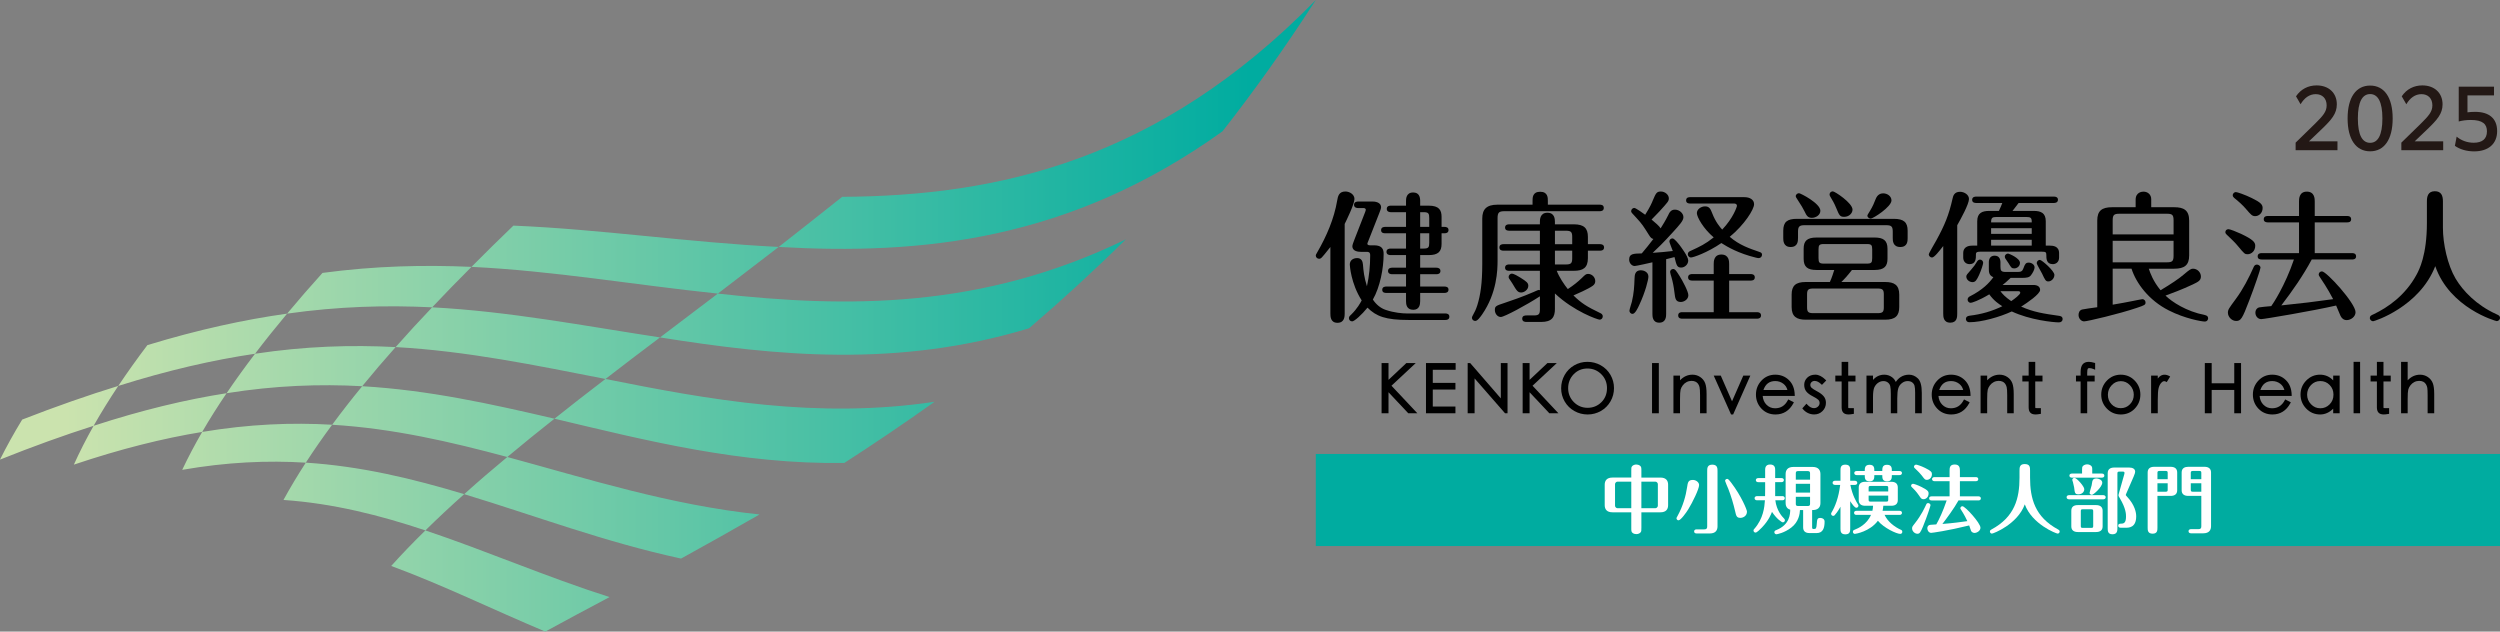 <?xml version="1.0" encoding="UTF-8"?>
<svg id="_ロゴ" data-name="ロゴ" xmlns="http://www.w3.org/2000/svg" version="1.1" xmlns:xlink="http://www.w3.org/1999/xlink" viewBox="0 0 269.291 68.031">
  <rect x="0" y="0" width="269.291" height="68.031" fill="#808080" stroke="none"/>
  <!-- Generator: Adobe Illustrator 29.3.1, SVG Export Plug-In . SVG Version: 2.1.0 Build 151)  -->
  <defs>
    <style>
      .st0 {
        fill: #fff;
      }

      .st1 {
        fill: none;
      }

      .st2 {
        fill: #00aca0;
      }

      .st3 {
        fill: #231815;
      }

      .st4 {
        fill: url(#linear-gradient);
      }
    </style>
    <linearGradient id="linear-gradient" x1="0" y1="34.016" x2="141.732" y2="34.016" gradientUnits="userSpaceOnUse">
      <stop offset=".05" stop-color="#cbe3ae"/>
      <stop offset=".95" stop-color="#00aca0"/>
    </linearGradient>
  </defs>
  <rect class="st1" x="-21.26" y="-21.26" width="311.811" height="110.551"/>
  <g>
    <path class="st4" d="M131.682,14.147c-16.498,11.825-32.502,13.326-47.804,12.453,2.219-1.739,4.499-3.535,6.839-5.399C107.434,21.107,124.765,17.349,141.732 0c-3.324,5.159-6.682,9.852-10.051,14.147ZM83.878,26.6c-9.855-.495-19.121-1.903-28.577-2.297-1.554,1.494-3.059,2.974-4.513,4.443,8.871.428,17.471,1.932,26.537,2.88,2.119-1.626,4.304-3.298,6.552-5.026ZM50.788,28.746c-5.123-.226-10.397-.106-16.051.651-1.328,1.472-2.599,2.934-3.81,4.387,5.538-.787,10.672-.922,15.623-.68,1.359-1.442,2.772-2.894,4.238-4.358ZM121.267,25.783c-15.503,7.546-30.056,7.389-43.942,5.842-2.145,1.616-4.222,3.187-6.23,4.721,12.499,1.985,25.56,3.313,39.746-.984,3.406-2.911,6.885-6.087,10.426-9.579ZM30.927,33.783c-4.632.649-9.597,1.731-15.051,3.393-1.12,1.479-2.167,2.945-3.137,4.394,5.35-1.686,10.211-2.796,14.731-3.466,1.088-1.429,2.241-2.87,3.456-4.321ZM12.74,41.57c-3.244.998-6.682,2.197-10.349,3.626C1.501,46.656.703,48.095 0,49.508c3.573-1.431,6.923-2.635,10.083-3.641.802-1.413,1.689-2.847,2.656-4.296ZM71.096,36.346c-8.299-1.266-16.253-2.805-24.545-3.243-1.369,1.438-2.681,2.865-3.934,4.283,7.715.43,15.044,1.959,22.604,3.435,1.886-1.46,3.845-2.95,5.875-4.475ZM42.616,37.387c-4.769-.251-9.747-.097-15.145.718-1.09,1.428-2.112,2.846-3.063,4.25,5.233-.834,10.035-1.006,14.607-.753,1.139-1.395,2.34-2.8,3.601-4.215ZM100.67,43.278c-12.701,1.89-24.286-.218-35.45-2.457-1.906,1.453-3.737,2.877-5.492,4.279,9.891,2.351,20.058,4.931,31.22,4.767,3.125-2.018,6.366-4.201,9.722-6.589ZM24.407,42.354c-4.384.686-9.113,1.814-14.324,3.512-.798,1.415-1.508,2.811-2.126,4.182,5.035-1.694,9.599-2.829,13.821-3.522.8-1.376,1.677-2.768,2.629-4.172ZM59.728,45.101c-6.853-1.599-13.575-3.086-20.713-3.499-1.144,1.393-2.224,2.776-3.236,4.15,6.56.396,12.691,1.819,18.867,3.474,1.616-1.356,3.31-2.729,5.082-4.125ZM35.778,45.751c-4.358-.253-8.963-.068-14.0.776-.798,1.377-1.517,2.739-2.151,4.083,4.808-.839,9.188-1.029,13.313-.774.875-1.351,1.822-2.713,2.838-4.085ZM81.814,55.417c-9.649-1.018-18.48-3.834-27.168-6.191-1.63,1.35-3.178,2.683-4.645,4.003,7.557,2.289,15.146,5.165,23.361,6.938,2.681-1.479,5.498-3.053,8.452-4.75ZM65.656,64.317c-6.89-2.203-13.336-5.011-19.834-7.182-1.317,1.287-2.545,2.562-3.683,3.828,5.508,2.026,10.91,4.679,16.599,7.069,2.162-1.185,4.467-2.417,6.918-3.715ZM50.001,53.228c-5.53-1.662-11.082-3.011-17.061-3.393-.877,1.35-1.679,2.69-2.405,4.017,5.394.377,10.377,1.648,15.286,3.282,1.308-1.29,2.701-2.592,4.179-3.906Z"/>
    <g>
      <g>
        <g>
          <path d="M144.845,33.75c0,.305,0,1.021-.778,1.021-.763,0-.763-.701-.763-1.021v-7.142c-.503.642-.838,1.038-.929,1.13-.092.092-.168.136-.29.136-.183,0-.352-.151-.352-.335,0-.107.032-.139.168-.382,1.006-1.74,1.799-3.586,2.136-5.554.077-.441.168-.976.885-.976.441,0,.976.305.976.808,0,.55-.9,2.381-1.053,2.686v9.628ZM155.692,33.764c.153,0,.428.045.428.35,0,.322-.29.352-.428.352h-3.965c-2.458,0-3.479-.382-4.426-1.328-.61.763-1.418,1.48-1.648,1.48-.213,0-.35-.166-.35-.335,0-.153.03-.198.243-.397.657-.642.991-1.266,1.13-1.527-1.175-1.829-1.281-3.814-1.281-3.859,0-.458.35-.701.793-.701.503,0,.595.397.625.701.047.654.124,1.373.428,2.334.243-1.083.35-2.228.35-3.343,0-.335-.183-.364-.364-.364h-.657c-.9,0-.9-.52-.9-.612,0-.121.122-.456.243-.761l1.13-2.9c.015-.047.075-.198.075-.245,0-.198-.198-.198-.273-.198h-.565c-.139,0-.429-.045-.429-.35,0-.32.307-.352.429-.352h1.586c.503,0,.9.213.9.61,0,.153-.107.399-.198.642l-1.175,2.991c-.045.136-.107.228-.107.29,0,.181.228.181.29.181h.428c.9,0,1.036.458,1.036.932,0,1.556-.382,3.554-1.16,4.912.367.55.84.932,1.388,1.115.887.305,1.801.382,2.26.382h4.163ZM149.194,25.128c-.154,0-.428-.03-.428-.335,0-.322.29-.352.428-.352h2.258v-1.586h-1.648c-.136,0-.426-.047-.426-.352,0-.32.29-.35.426-.35h1.648v-.503c0-.198,0-.917.763-.917.639,0,.761.473.761.917v.503h.917c1.128,0,1.388.488,1.388,1.205v1.083h.32c.139,0,.428.03.428.337,0,.32-.29.35-.428.35h-.32v1.145c0,.823-.367,1.205-1.388,1.205h-.917v1.358h1.755c.138,0,.428.047.428.352,0,.32-.29.35-.428.35h-1.755v1.328h2.624c.139,0,.428.03.428.335,0,.322-.305.352-.428.352h-2.624v.885c0,.382-.09.932-.746.932-.748,0-.778-.642-.778-.932v-.885h-2.136c-.154,0-.426-.03-.426-.335,0-.322.29-.352.426-.352h2.136v-1.328h-1.512c-.136,0-.426-.045-.426-.35,0-.32.305-.352.426-.352h1.512v-1.358h-1.678c-.139,0-.428-.045-.428-.35,0-.322.305-.352.428-.352h1.678v-1.648h-2.258ZM153.952,24.441v-.947c0-.503-.075-.64-.625-.64h-.352v1.586h.976ZM152.976,25.128v1.648h.352c.55,0,.625-.136.625-.64v-1.008h-.976Z"/>
          <path d="M165.081,22.047v-.414c0-.35,0-.977.823-.977.825,0,.825.642.825.977v.414h5.598c.121,0,.428.015.428.35,0,.322-.29.352-.428.352h-10.252c-.61,0-.763.136-.763.763v4.577c0,1.006-.06,3.462-1.663,5.782-.198.275-.488.701-.746.701-.183,0-.352-.153-.352-.337,0-.075.03-.151.077-.228.228-.411.35-.657.503-1.128.335-1.083.533-2.334.533-4.456v-4.882c0-1.006.473-1.494,1.633-1.494h3.784ZM167.492,33.259c0,.902-.322,1.42-1.482,1.42h-1.571c-.122,0-.471,0-.471-.352,0-.35.335-.35.471-.35h.778c.55,0,.657-.153.657-.657v-1.403c-1.403.915-3.844,2.228-4.21,2.228-.382,0-.642-.382-.642-.748,0-.397.077-.458,1.068-.778.748-.245,1.923-.657,3.127-1.175.107-.047.458-.213.535-.213.045,0,.077.015.121.03v-2.089h-3.326c-.137,0-.426-.032-.426-.337,0-.32.305-.35.426-.35h3.326v-1.482h-3.935c-.153,0-.428-.045-.428-.35,0-.32.29-.352.428-.352h3.935v-1.45h-3.326c-.137,0-.426-.03-.426-.335,0-.32.29-.352.426-.352h3.326v-.273c0-.215,0-.976.808-.976.778,0,.81.686.81.976v.273h2.044c1.083,0,1.509.414,1.509,1.358v.778h1.311c.153,0,.429.047.429.352,0,.32-.29.35-.429.35h-1.311v.81c0,1.053-.55,1.358-1.509,1.358h-1.846c.258.686.823,1.524,1.19,1.968.61-.397,1.083-.778,1.494-1.175.411-.411.488-.458.701-.458.382,0,.763.337.763.778,0,.228-.107.382-.275.503-.456.337-1.754.9-2.074,1.038.855.838,1.435,1.204,2.867,1.891.109.047.29.139.29.367,0,.213-.166.352-.335.352-.198,0-2.746-.87-4.82-2.823v1.646ZM163.768,29.904c.671.426.855.565.855.885,0,.428-.456.719-.763.719-.38,0-.503-.215-.945-.962-.047-.092-.29-.428-.367-.55-.03-.062-.045-.121-.045-.168,0-.166.151-.35.35-.35.213,0,.672.275.915.426ZM167.492,26.303h1.861v-.778c0-.503-.107-.672-.657-.672h-1.204v1.45ZM167.492,28.486h1.204c.55,0,.657-.168.657-.657v-.825h-1.861v1.482Z"/>
          <path d="M177.99,28.256c-.26.062-1.74.397-1.908.397-.305,0-.595-.305-.595-.686,0-.64.444-.654,1.358-.671.352-.411.9-1.083,1.252-1.556-.183-.045-.275-.107-.458-.397-.625-.991-.748-1.204-1.373-1.876-.503-.533-.565-.595-.565-.716,0-.198.168-.352.337-.352.166,0,.945.565,1.175.733.533-.84.746-1.343.808-1.512.352-.823.426-.991.885-.991.443,0,.855.352.855.733,0,.305-.107.411-1.006,1.403-.275.305-.704.716-.855.885.382.32.838.702.976.947.258-.411.518-.825.808-1.405.136-.29.29-.61.733-.61.488,0,.915.397.915.808,0,.382-.397.81-1.13,1.618-1.036,1.145-1.648,1.725-2.181,2.228.58-.032,1.725-.139,2.166-.198-.06-.168-.367-.917-.367-1.023,0-.183.139-.335.337-.335.198,0,.61.533.793.763.062.092.9,1.175.9,1.616,0,.428-.382.763-.763.763-.441,0-.503-.243-.716-1.13-.122.032-.763.2-.9.23v5.874c0,.275,0,.962-.748.962-.731,0-.731-.701-.731-.947v-5.554ZM175.517,33.474c0-.153.23-.825.26-.961.228-.962.26-1.678.29-2.518.015-.335.03-.885.686-.885.245,0,.808.154.808.686,0,.32-.32,1.633-.976,3.036-.166.367-.456.977-.731.977-.213,0-.337-.183-.337-.335ZM180.37,31.537c-.077-.657-.183-1.19-.335-1.71-.017-.045-.139-.441-.139-.533,0-.168.139-.32.337-.32.213,0,.364.258.686.761.305.473.944,1.663.944,2.062,0,.471-.488.731-.808.731-.58,0-.61-.397-.686-.991ZM184.595,30.223h-2.334c-.137,0-.426-.03-.426-.35,0-.32.305-.352.426-.352h2.334v-1.068c0-.258,0-1.036.825-1.036.838,0,.838.761.838,1.036v1.068h2.334c.153,0,.428.047.428.352,0,.32-.275.35-.428.35h-2.334v3.403h3.006c.153,0,.428.047.428.352,0,.305-.275.35-.428.35h-8.071c-.137,0-.426-.03-.426-.35,0-.337.305-.352.426-.352h3.402v-3.403ZM182.047,21.924c-.136,0-.426-.03-.426-.335,0-.335.29-.352.426-.352h5.843c.61,0,1.053.275,1.053.763,0,.55-1.038,2.213-2.624,3.509,1.053.9,2.106,1.252,3.174,1.618.228.074.305.136.305.32,0,.198-.168.352-.337.352-.077,0-.151,0-.32-.047-1.876-.458-3.051-1.145-3.722-1.571-1.511,1.038-3.036,1.556-3.281,1.556-.183,0-.335-.168-.335-.352,0-.213.166-.305.275-.35,1.066-.488,1.616-.748,2.516-1.465-1.113-.932-1.814-2.198-1.814-2.609,0-.426.456-.731.885-.731.473,0,.595.305.763.731.364.946.838,1.509,1.083,1.769,1.19-1.251,1.586-2.456,1.586-2.563,0-.153-.122-.245-.305-.245h-4.745Z"/>
          <path d="M193.674,25.648c0,.29,0,.959-.795.959-.793,0-.793-.716-.793-.959v-.795c0-.976.458-1.281,1.482-1.281h10.418c1.1,0,1.497.382,1.497,1.281v.795c0,.305,0,.959-.795.959-.808,0-.808-.701-.808-.959v-.672c0-.565-.122-.719-.716-.719h-8.773c-.58,0-.716.153-.716.719v.672ZM199.486,29.081c-.488.625-.823.991-1.145,1.296h4.73c.947,0,1.509.305,1.509,1.358v1.343c0,.945-.441,1.358-1.509,1.358h-8.574c-.947,0-1.509-.322-1.509-1.358v-1.343c0-.962.441-1.358,1.509-1.358h2.609c.228-.488.411-1.098.473-1.296h-1.908c-.961,0-1.388-.322-1.388-1.207v-1.083c0-.808.335-1.205,1.388-1.205h6.255c.931,0,1.388.305,1.388,1.205v1.083c0,.778-.32,1.207-1.388,1.207h-2.441ZM195.169,23.465c-.458,0-.58-.258-.793-.701-.139-.275-.367-.686-.748-1.251-.151-.228-.198-.305-.198-.367,0-.198.183-.335.352-.335.166,0,2.302,1.098,2.302,1.891,0,.473-.503.763-.914.763ZM202.918,31.735c0-.488-.092-.657-.654-.657h-6.958c-.563,0-.655.168-.655.657v1.343c0,.488.092.654.655.654h6.958c.563,0,.654-.166.654-.654v-1.343ZM201.667,26.868c0-.473-.089-.58-.578-.58h-4.624c-.488,0-.58.107-.58.58v.932c0,.488.092.595.58.595h4.624c.488,0,.578-.106.578-.595v-.932ZM198.648,23.358c-.473,0-.535-.183-.855-.947-.213-.533-.428-.87-.642-1.234-.077-.121-.077-.183-.077-.23,0-.198.168-.335.352-.335.213,0,2.121,1.252,2.121,1.968,0,.382-.367.778-.9.778ZM203.743,21.589c0,.687-1.968,1.953-2.228,1.953-.183,0-.367-.136-.367-.32,0-.062.092-.198.26-.473.32-.518.488-.932.64-1.328.198-.503.565-.595.795-.595.471,0,.9.32.9.763Z"/>
          <path d="M210.826,33.75c0,.365,0,1.006-.746,1.006-.763,0-.763-.672-.763-1.006v-7.249c-.428.55-.961,1.237-1.207,1.237-.181,0-.35-.168-.35-.337,0-.121.701-1.296.823-1.524.9-1.648,1.343-2.716,1.74-4.486.062-.275.169-.733.808-.733.443,0,.961.307.961.778,0,.535-.87,2.136-1.266,2.823v9.492ZM219.066,22.719c.778,0,1.296.228,1.296,1.113v2.624h.382c.397,0,1.053.045,1.053.823v.458c0,.533-.382.716-.671.716-.704,0-.704-.595-.704-1.021,0-.26-.075-.32-.471-.32h-6.621c-.198,0-.488,0-.488.243,0,.503,0,1.098-.686,1.098-.382,0-.686-.258-.686-.716v-.458c0-.808.746-.823,1.053-.823h.456v-2.624c0-.9.535-1.113,1.298-1.113h1.036c.139-.275.305-.686.367-.855h-2.822c-.137,0-.426-.032-.426-.337,0-.32.29-.35.426-.35h8.391c.151,0,.426.045.426.335,0,.32-.305.352-.426.352h-3.814c-.443.595-.503.654-.657.855h2.29ZM214.229,28.256c0-.397.183-.716.625-.716.458,0,.627.32.627.716v.458c0,.441.077.58.58.58h1.296c.352,0,.488-.092.595-.382.169-.458.245-.625.58-.625.275,0,.627.198.627.518,0,.213-.183.58-.399.855-.181.228-.441.273-.991.273h-1.19c-.488.458-.61.565-.87.763h3.326c.428,0,.719.183.719.535,0,.441-1.405,1.403-2.044,1.799,1.373.595,2.379.748,4.089.991.107.015.38.047.38.352,0,.198-.151.352-.397.352-.625,0-3.127-.26-5.08-1.177-1.281.597-3.264,1.16-4.56,1.16-.305,0-.382-.228-.382-.35,0-.213.151-.322.397-.352,1.266-.151,2.394-.473,3.524-1.021-.367-.23-.914-.595-1.403-1.281-1.16.702-1.893.915-2.0.915-.183,0-.335-.153-.335-.352,0-.166.136-.29.198-.32,1.433-.716,2.151-1.495,2.577-2.089-.488-.183-.488-.595-.488-.917v-.686ZM213.619,28.317c0,.136-.198.778-.443,1.311-.243.52-.382.763-.701.763-.32,0-.672-.243-.672-.61,0-.153.092-.26.52-.733.288-.32.456-.563.655-.9.062-.092.168-.183.29-.183.245,0,.352.198.352.352ZM218.851,23.953c.017-.488-.107-.58-.58-.58h-3.217c-.458,0-.58.092-.58.58h4.377ZM218.851,25.19v-.61h-4.377v.61h4.377ZM218.851,26.456v-.627h-4.377v.627h4.377ZM215.48,31.368c.198.275.518.627,1.16,1.068.367-.243.976-.716.976-.9,0-.168-.154-.168-.23-.168h-1.906ZM216.303,27.311c.077,0,1.281.488,1.281,1.006,0,.35-.305.595-.625.595-.275,0-.335-.107-.61-.565-.047-.077-.26-.382-.32-.473-.047-.06-.077-.136-.077-.228,0-.198.183-.335.35-.335ZM221.292,29.614c0,.382-.335.701-.654.701-.275,0-.352-.151-.671-.838-.092-.183-.58-1.023-.58-1.115,0-.183.121-.364.35-.364.2,0,1.556,1.175,1.556,1.616Z"/>
          <path d="M231.461,28.942c.151.473.473,1.358,1.266,2.32,1.113-.657,2.03-1.281,2.503-1.693.61-.52.776-.627.991-.627.471,0,.853.397.853.84,0,.441-.305.58-.868.855-1.13.533-2.352.991-2.946,1.204.704.686,2.258,1.708,4.227,2.09.213.047.365.139.365.352,0,.153-.107.352-.365.352-.305,0-2.136-.307-3.891-1.207-2.136-1.083-3.494-2.914-3.997-4.486h-2.029v3.876c.642-.106,1.74-.305,2.166-.397.092-.015.962-.198,1.038-.198.168,0,.335.151.335.35,0,.26-.092.307-.961.597-1.829.625-5.308,1.448-5.658,1.448-.29,0-.597-.29-.597-.686,0-.213.077-.518.397-.595.2-.045,1.13-.183,1.618-.243v-9.323c0-1.051.473-1.45,1.601-1.45h2.533v-.808c0-.823.704-.87.84-.87.473,0,.84.322.84.81v.868h2.471c1.021,0,1.616.307,1.616,1.45v3.74c0,1.051-.503,1.433-1.616,1.433h-2.731ZM227.57,25.249h6.56v-1.509c0-.58-.136-.716-.701-.716h-5.142c-.58,0-.716.137-.716.716v1.509ZM234.13,25.938h-6.56v2.317h5.858c.565,0,.701-.136.701-.716v-1.601Z"/>
          <path d="M242.102,27.386c-.288,0-.35-.045-.991-.823-.305-.382-.808-.87-1.266-1.296-.075-.062-.137-.154-.137-.26,0-.154.107-.32.335-.32.168,0,.87.275,1.358.503,1.281.61,1.526.9,1.526,1.281,0,.58-.426.915-.825.915ZM243.492,28.835c0,.169-.642,2.06-1.222,3.556-.746,1.968-.9,2.181-1.403,2.181-.473,0-.885-.443-.885-.885,0-.337.107-.473.838-1.465.793-1.068,1.42-2.29,1.953-3.494.062-.136.183-.228.337-.228.166,0,.382.137.382.335ZM242.912,23.282c-.322,0-.458-.166-.946-.731-.367-.443-.87-.885-1.311-1.236-.062-.06-.153-.151-.153-.275,0-.213.183-.35.337-.35.151,0,.959.275,1.708.64.947.459,1.175.704,1.175,1.068,0,.55-.397.885-.808.885ZM243.614,27.951c-.153,0-.426-.03-.426-.335,0-.322.29-.352.426-.352h4.027v-3.311h-3.37c-.154,0-.429-.045-.429-.335,0-.322.29-.352.429-.352h3.37v-1.556c0-.258,0-1.068.84-1.068.855,0,.855.793.855,1.068v1.556h3.492c.124,0,.428.015.428.352,0,.32-.29.335-.428.335h-3.492v3.311h4.027c.121,0,.426.015.426.352,0,.32-.305.335-.426.335h-4.349c-.944,1.755-2.074,3.373-3.279,4.944,2.243-.23,3.524-.382,5.583-.672-.627-1.204-1.252-2.106-1.405-2.334-.136-.198-.151-.245-.151-.32,0-.183.151-.337.35-.337.49,0,3.618,3.432,3.618,4.394,0,.503-.52.855-.947.855-.352,0-.55-.213-.671-.458-.077-.183-.397-.945-.473-1.113-2.441.565-7.764,1.465-8.071,1.465-.35,0-.625-.32-.625-.686,0-.337.213-.55.411-.58.198-.03.855-.107,1.298-.136.181-.245,1.48-2.183,2.441-5.021h-3.479Z"/>
          <path d="M261.418,21.681c0-.473.092-1.083.855-1.083.686,0,.87.473.87,1.083v2.868c0,1.695.488,3.982,1.373,5.477.778,1.298,2.226,2.838,4.377,3.814.23.109.399.168.399.397,0,.215-.2.352-.352.352-.092,0-5.065-1.403-6.622-5.92-1.708,4.394-6.56,5.935-6.696,5.935-.168,0-.352-.151-.352-.35,0-.23.151-.29.426-.413,1.465-.702,3.402-1.998,4.624-4.285.258-.488,1.098-2.045,1.098-5.554v-2.32Z"/>
        </g>
        <g>
          <polygon points="152.5 39.107 151.489 39.107 149.565 40.917 149.565 39.107 148.819 39.107 148.819 44.516 149.565 44.516 149.565 42.25 151.664 44.483 151.695 44.516 152.672 44.516 149.884 41.548 152.5 39.107"/>
          <polygon points="153.602 44.516 156.774 44.516 156.774 43.791 154.334 43.791 154.334 41.96 156.774 41.96 156.774 41.243 154.334 41.243 154.334 39.831 156.796 39.831 156.796 39.107 153.602 39.107 153.602 44.516"/>
          <polygon points="161.662 42.912 158.362 39.107 158.092 39.107 158.092 44.516 158.838 44.516 158.838 40.76 162.118 44.516 162.386 44.516 162.386 39.107 161.662 39.107 161.662 42.912"/>
          <polygon points="167.695 39.107 166.684 39.107 164.761 40.917 164.761 39.107 164.014 39.107 164.014 44.516 164.761 44.516 164.761 42.25 166.859 44.483 166.89 44.516 167.867 44.516 165.079 41.548 167.695 39.107"/>
          <path d="M172.428,39.348c-.441-.247-.923-.372-1.434-.372-.511,0-.99.127-1.425.376-.434.25-.781.599-1.031,1.039-.249.438-.376.923-.376,1.442,0,.503.128.979.38,1.413.252.435.603.781,1.042,1.028.438.247.919.372,1.431.372.511,0,.991-.127,1.428-.376.437-.25.785-.599,1.035-1.035.25-.436.376-.917.376-1.427,0-.511-.128-.992-.379-1.429-.252-.437-.604-.783-1.046-1.031ZM173.1,41.811c0,.61-.205,1.121-.609,1.518-.406.398-.903.599-1.479.599-.577,0-1.075-.206-1.482-.613-.407-.408-.614-.913-.614-1.5,0-.589.201-1.096.597-1.505.394-.409.894-.616,1.484-.616.577,0,1.077.206,1.486.613.409.407.617.913.617,1.504Z"/>
          <rect x="177.951" y="39.107" width=".732" height="5.409"/>
          <path d="M183.143,40.612c-.249-.168-.532-.253-.841-.253-.509,0-.957.204-1.336.606v-.505h-.71v4.056h.71v-1.518c0-.514.021-.859.062-1.024.04-.159.119-.317.235-.468.114-.15.256-.27.42-.354.33-.169.701-.151.931-.048.113.05.207.124.281.22.076.1.133.224.17.368.039.15.058.449.058.886v1.937h.703v-2.083c0-.502-.051-.89-.152-1.156-.104-.273-.283-.497-.532-.665Z"/>
          <polygon points="186.568 43.228 185.356 40.46 184.596 40.46 186.464 44.646 186.687 44.646 188.54 40.46 187.781 40.46 186.568 43.228"/>
          <path d="M193.322,42.54c-.015-.667-.224-1.204-.621-1.593-.398-.391-.895-.588-1.478-.588-.585,0-1.083.213-1.481.634-.396.418-.597.928-.597,1.514,0,.585.2,1.093.594,1.509.395.418.903.63,1.51.63.849,0,1.499-.409,1.932-1.214l.051-.095-.608-.314-.049.092c-.306.581-.753.863-1.369.863-.37,0-.676-.128-.935-.392-.235-.238-.37-.554-.402-.939h3.457l-.003-.108ZM189.95,42.01c.222-.648.641-.963,1.276-.963.326,0,.619.098.87.289.22.17.365.391.439.673h-2.585Z"/>
          <path d="M195.476,41.033c.222,0,.458.119.701.353l.075.072.465-.475-.074-.073c-.371-.366-.74-.552-1.098-.552-.357,0-.649.107-.869.319-.221.212-.333.473-.333.774,0,.297.08.543.238.733.15.182.379.35.678.501.277.14.476.265.591.371.102.094.151.21.151.358,0,.146-.058.272-.176.382-.121.113-.264.168-.435.168-.247,0-.492-.132-.726-.393l-.078-.087-.449.502.056.069c.15.186.334.332.546.434.212.103.439.155.672.155.356,0,.659-.122.903-.363.244-.242.368-.542.368-.893,0-.281-.085-.522-.254-.716-.16-.186-.393-.359-.694-.517-.279-.147-.478-.274-.59-.376-.096-.089-.143-.191-.143-.313,0-.123.044-.224.133-.307.092-.086.203-.127.341-.127Z"/>
          <path d="M199.084,38.976h-.71v1.484h-.68v.63h.68v2.791c0,.253.061.446.181.571.121.127.308.192.555.192.124,0,.291-.017.495-.053l.087-.015v-.613h-.402c-.138,0-.187-.007-.19-.009-.004-.01-.016-.049-.016-.154v-2.711h.782v-.63h-.782v-1.484Z"/>
          <path d="M205.641,40.359c-.34,0-.646.086-.908.256-.202.131-.379.307-.525.528-.093-.214-.233-.388-.417-.521-.242-.174-.52-.262-.825-.262-.474,0-.881.189-1.213.564v-.463h-.703v4.056h.703v-1.735c0-.508.051-.87.152-1.076.1-.204.239-.367.413-.483.172-.116.358-.174.553-.174.194,0,.353.051.485.154.132.104.215.23.253.385.041.166.062.454.062.854v2.075h.696v-1.611c0-.484.037-.848.111-1.083.071-.227.199-.409.391-.557.19-.145.389-.217.606-.217.214,0,.386.049.51.148.125.098.208.22.245.363.041.158.062.411.062.752v2.205h.717v-2.205c0-.771-.139-1.278-.423-1.55-.28-.266-.597-.402-.945-.402Z"/>
          <path d="M212.256,42.54c-.015-.667-.224-1.204-.622-1.593-.397-.391-.895-.588-1.478-.588-.585,0-1.083.213-1.481.634-.396.418-.597.928-.597,1.514,0,.585.2,1.093.594,1.509.396.418.903.63,1.51.63.849,0,1.499-.409,1.932-1.214l.051-.095-.608-.314-.049.092c-.306.581-.753.863-1.369.863-.37,0-.676-.128-.935-.392-.235-.238-.37-.554-.402-.939h3.457l-.002-.108ZM208.884,42.01c.222-.648.641-.963,1.276-.963.326,0,.619.098.87.289.22.17.365.391.439.673h-2.586Z"/>
          <path d="M216.228,40.612c-.249-.168-.532-.253-.841-.253-.509,0-.957.204-1.336.606v-.505h-.71v4.056h.71v-1.518c0-.514.021-.859.062-1.024.04-.159.119-.317.235-.468.114-.15.256-.27.42-.354.33-.169.7-.151.931-.048.113.05.207.124.281.22.076.1.133.224.17.368.039.15.058.449.058.886v1.937h.703v-2.083c0-.502-.051-.89-.152-1.156-.104-.273-.283-.497-.532-.665Z"/>
          <path d="M219.229,38.976h-.71v1.484h-.68v.63h.68v2.791c0,.253.061.446.181.571.121.127.308.192.554.192.125,0,.291-.017.495-.053l.088-.015v-.613h-.402c-.138,0-.187-.007-.19-.009-.004-.01-.016-.049-.016-.154v-2.711h.782v-.63h-.782v-1.484Z"/>
          <path d="M224.996,38.976c-.298,0-.524.094-.669.28-.14.177-.211.45-.211.811v.394h-.499v.63h.499v3.425h.71v-3.425h.804v-.63h-.804v-.314c0-.244.03-.361.056-.416.01-.022.037-.08.191-.08.132,0,.286.039.461.113l.147.064v-.724l-.076-.022c-.24-.07-.445-.105-.608-.105Z"/>
          <path d="M228.446,40.359c-.584,0-1.087.213-1.495.633-.407.418-.613.931-.613,1.521,0,.58.205,1.086.609,1.504.405.418.91.629,1.502.629.591,0,1.096-.211,1.499-.629.401-.418.605-.926.605-1.51,0-.586-.206-1.096-.613-1.514-.408-.42-.91-.633-1.495-.633ZM228.446,41.055c.382,0,.703.142.981.434.276.29.416.637.416,1.032,0,.405-.134.74-.409,1.024-.274.284-.6.421-.996.421-.396,0-.718-.136-.985-.416-.268-.282-.398-.616-.398-1.021s.135-.746.413-1.039c.276-.292.595-.434.977-.434Z"/>
          <path d="M232.649,40.543c-.073.061-.147.14-.222.236v-.318h-.717v4.056h.717v-1.409c0-.631.03-1.069.091-1.302.058-.226.149-.413.271-.555.168-.195.338-.248.515-.145l.088.053.374-.601-.097-.053c-.356-.196-.732-.2-1.019.04Z"/>
          <polygon points="240.666 41.286 238.234 41.286 238.234 39.107 237.495 39.107 237.495 44.516 238.234 44.516 238.234 42.003 240.666 42.003 240.666 44.516 241.398 44.516 241.398 39.107 240.666 39.107 240.666 41.286"/>
          <path d="M246.851,42.54c-.015-.667-.224-1.204-.622-1.593-.398-.391-.895-.588-1.478-.588-.585,0-1.083.213-1.481.634-.396.418-.597.928-.597,1.514,0,.585.2,1.093.594,1.509.395.418.904.63,1.51.63.849,0,1.499-.409,1.932-1.214l.051-.095-.608-.314-.049.092c-.306.581-.754.863-1.369.863-.37,0-.676-.128-.935-.392-.235-.238-.37-.554-.402-.939h3.457l-.003-.108ZM243.479,42.01c.222-.648.641-.963,1.276-.963.326,0,.619.098.87.289.22.17.365.391.44.673h-2.586Z"/>
          <path d="M251.324,40.976c-.383-.409-.86-.617-1.423-.617-.572,0-1.07.212-1.479.629-.409.416-.617.923-.617,1.507s.206,1.093.612,1.514c.407.423.914.636,1.505.636.516,0,.986-.21,1.401-.623v.493h.696v-4.056h-.696v.515ZM250.941,41.468c.277.284.412.624.412,1.038,0,.428-.137.773-.418,1.054-.281.282-.609.418-1.001.418-.392,0-.719-.142-1-.435-.278-.288-.419-.635-.419-1.031,0-.395.139-.742.413-1.032.277-.292.606-.434,1.006-.434.401,0,.73.138,1.007.421Z"/>
          <rect x="253.518" y="38.976" width=".703" height="5.539"/>
          <path d="M256.74,38.976h-.71v1.484h-.68v.63h.68v2.791c0,.253.061.446.181.571.121.127.308.192.554.192.125,0,.291-.017.495-.053l.088-.015v-.613h-.402c-.138,0-.187-.007-.19-.009-.004-.01-.017-.049-.017-.154v-2.711h.782v-.63h-.782v-1.484Z"/>
          <path d="M262.053,41.278c-.104-.273-.283-.497-.532-.665-.249-.168-.532-.253-.841-.253-.509,0-.957.204-1.335.606v-1.989h-.71v5.539h.71v-1.518c0-.514.021-.859.062-1.024.04-.159.119-.317.235-.468.114-.15.256-.27.42-.354.327-.168.721-.157.966-.032.119.061.215.15.287.269.074.122.123.252.145.388.023.146.035.416.035.802v1.937h.71v-2.083c0-.502-.051-.89-.152-1.156Z"/>
        </g>
        <g>
          <rect class="st2" x="141.732" y="48.898" width="127.559" height="9.921"/>
          <g>
            <path class="st0" d="M176.803,56.846c0,.328,0,.376-.072.48-.088.128-.28.207-.472.207-.128,0-.28-.031-.399-.127-.144-.112-.144-.225-.144-.56v-1.663h-2.031c-.608,0-.832-.335-.832-.768v-2.206c0-.424.216-.768.832-.768h2.031v-.72c0-.32,0-.376.072-.479.08-.12.272-.208.464-.208.128,0,.28.04.4.128.152.111.152.231.152.56v.72h2.047c.616,0,.832.336.832.768v2.206c0,.424-.208.768-.832.768h-2.047v1.663ZM175.716,51.881h-1.487c-.152,0-.264.16-.264.264v2.335c0,.128.128.264.264.264h1.487v-2.862ZM176.803,54.743h1.511c.128,0,.264-.136.264-.264v-2.335c0-.103-.112-.264-.264-.264h-1.511v2.862Z"/>
            <path class="st0" d="M183.021,52.249c0,.423-.704,1.862-1.167,2.614-.2.328-.808,1.184-1.047,1.184-.128,0-.216-.104-.224-.216,0-.057.016-.072.096-.216.631-1.143.911-2.231,1.039-3.079.088-.6.128-.839.648-.839.304,0,.655.239.655.552ZM183.582,57.022c.256,0,.311-.119.311-.319v-5.965c0-.296,0-.688.552-.688.56,0,.56.408.56.688v5.957c0,.424-.208.768-.832.768h-1.415c-.096,0-.272-.024-.272-.216,0-.208.184-.225.272-.225h.824ZM187.459,55.782c-.392,0-.448-.224-.552-.695-.192-.823-.432-1.631-.736-2.415-.056-.136-.352-.823-.352-.871,0-.096.08-.216.224-.216.072,0,.128,0,.448.424,1.087,1.431,1.687,2.91,1.687,3.095,0,.479-.415.679-.719.679Z"/>
            <path class="st0" d="M190.135,50.634c0-.168,0-.6.536-.6.544,0,.544.415.544.6v.863h.664c.088,0,.272.016.272.216,0,.208-.192.224-.272.224h-.664v1.503h.768c.08,0,.264.024.264.225,0,.208-.184.224-.264.224h-.751c.136,1.103.719,1.751.943,1.967.04.048.088.096.088.184,0,.12-.088.225-.224.225-.12,0-.655-.36-1.167-1.128-.088.233-.336.903-1.08,1.68-.152.159-.536.552-.688.552-.12,0-.224-.097-.224-.225,0-.088.056-.144.096-.184.96-1.096,1.087-2.327,1.135-3.07h-.839c-.096,0-.272-.032-.272-.224,0-.2.184-.225.272-.225h.856c.008-.472.008-.479.008-.751v-.752h-.728c-.096,0-.272-.023-.272-.224,0-.191.184-.216.272-.216h.728v-.863ZM193.885,54.943c-.016.4-.128,1.272-.936,1.887-.744.576-1.535.72-1.599.72-.12,0-.224-.096-.224-.224,0-.152.12-.192.2-.225,1.479-.575,1.503-1.751,1.511-2.198-.456-.12-.496-.544-.496-.728v-3.11c0-.424.216-.768.832-.768h2.086c.616,0,.832.352.832.768v3.11c0,.767-.664.767-.895.767v1.822c0,.137,0,.217.168.217.248.008.296-.072.328-.512.04-.512.048-.68.384-.68.256,0,.463.136.463.399,0,.688-.176,1.232-.856,1.232h-.783c-.472,0-.672-.248-.672-.608v-1.871h-.344ZM193.437,51.665h1.535v-.695c0-.144-.064-.225-.224-.225h-1.087c-.168,0-.224.08-.224.225v.695ZM194.973,52.112h-1.535v.952h1.535v-.952ZM194.973,53.512h-1.535v.768c0,.144.056.224.224.224h1.087c.168,0,.224-.079.224-.224v-.768Z"/>
            <path class="st0" d="M199.298,56.918c0,.272,0,.64-.52.64-.528,0-.528-.359-.528-.64v-2.335c-.256.48-.576.872-.632.92-.04.04-.08.064-.152.064-.128,0-.224-.103-.224-.224,0-.048.016-.096.048-.144.368-.607.759-1.575.927-2.967h-.543c-.096,0-.272-.032-.272-.224,0-.2.184-.224.272-.224h.576v-1.103c0-.264,0-.632.519-.632.528,0,.528.351.528.632v1.103h.488c.08,0,.272.024.272.224,0,.208-.192.224-.272.224h-.472c.24,1.176.647,1.823.823,2.103.032.048.048.096.048.136,0,.12-.104.224-.224.224-.192,0-.488-.44-.663-.712v2.934ZM199.978,55.463c-.104,0-.264-.032-.264-.216,0-.2.168-.224.264-.224h1.711c.04-.2.064-.36.072-.544h-.856c-.408,0-.688-.184-.688-.608v-1.367c0-.384.232-.608.688-.608h2.831c.4,0,.688.176.688.608v1.367c0,.384-.232.608-.688.608h-.872c-.024.288-.056.447-.08.544h1.823c.096,0,.264.024.264.216,0,.199-.176.224-.264.224h-1.607c.328.72,1.071,1.303,1.783,1.615.104.048.128.136.128.208,0,.128-.096.224-.216.224-.4,0-1.767-.632-2.414-1.415-.88,1.175-2.415,1.415-2.487,1.415-.104,0-.208-.096-.208-.224,0-.152.104-.192.2-.232.344-.136,1.303-.552,1.751-1.591h-1.559ZM202.752,50.737c0-.296,0-.672.504-.672.527,0,.527.36.527.672h.815c.096,0,.272.024.272.216,0,.2-.184.224-.272.224h-.815c0,.296,0,.672-.512.672-.519,0-.519-.359-.519-.672h-.856c0,.305,0,.672-.504.672-.528,0-.528-.359-.528-.672h-.855c-.096,0-.272-.023-.272-.224,0-.199.184-.216.272-.216h.855c0-.296,0-.672.52-.672.512,0,.512.36.512.672h.856ZM203.392,52.937v-.392c0-.152-.04-.2-.2-.2h-1.711c-.168,0-.2.056-.2.2v.392h2.111ZM201.281,53.384v.448c0,.144.032.199.2.199h1.711c.16,0,.2-.048.2-.199v-.448h-2.111Z"/>
            <path class="st0" d="M207.196,53.775c-.215,0-.279-.088-.479-.392-.32-.472-.624-.76-.783-.911-.04-.032-.08-.072-.08-.152,0-.12.112-.208.208-.208.08,0,.479.12.951.36.68.344.728.495.728.663,0,.472-.336.64-.544.64ZM207.948,54.415c0,.065-.328,1.12-.808,2.295-.28.672-.368.784-.608.784-.28,0-.568-.272-.568-.568,0-.176.024-.208.296-.552.72-.903,1.103-1.774,1.231-2.047.024-.056.065-.136.2-.136.088,0,.256.072.256.224ZM207.564,51.689c-.208,0-.24-.048-.56-.472-.192-.247-.344-.392-.775-.808-.024-.024-.064-.056-.064-.136,0-.111.104-.224.232-.224.072,0,.512.128.96.351.656.32.744.464.744.664,0,.44-.32.623-.536.623ZM210.002,53.464v-1.631h-1.615c-.079,0-.272-.024-.272-.224,0-.192.184-.217.272-.217h1.615v-.655c0-.319,0-.703.552-.703.56,0,.56.415.56.703v.655h1.711c.08,0,.265.017.265.217,0,.207-.185.224-.265.224h-1.711v1.631h1.983c.08,0,.272.016.272.224,0,.2-.184.216-.272.216h-2.135c-.432.8-1.352,2.047-1.735,2.535,1.224-.096,1.991-.208,2.686-.304-.112-.248-.311-.656-.655-1.191-.08-.128-.097-.136-.097-.192,0-.111.097-.224.225-.224.287,0,1.942,1.799,1.942,2.318,0,.344-.392.56-.64.56-.056,0-.272-.017-.376-.232-.031-.08-.167-.487-.199-.575-2.327.575-3.99.799-4.094.799-.248,0-.416-.256-.416-.487,0-.096.032-.24.152-.32.088-.064.159-.064.815-.103.304-.527.728-1.423,1.119-2.583h-1.615c-.088,0-.272-.016-.272-.224,0-.191.176-.216.272-.216h1.927Z"/>
            <path class="st0" d="M217.535,50.705c0-.327,0-.719.552-.719.584,0,.584.352.584.719v.744c0,2.231.512,4.237,3.03,5.589.056.032.16.088.16.216,0,.136-.112.224-.216.224-.16,0-2.759-1.007-3.542-3.15-.775,2.144-3.383,3.15-3.542,3.15-.104,0-.216-.088-.216-.224,0-.128.103-.184.159-.216,2.519-1.352,3.03-3.358,3.03-5.589v-.744Z"/>
            <path class="st0" d="M226.543,53.336c.097,0,.272.032.272.224,0,.2-.184.225-.272.225h-3.662c-.096,0-.272-.032-.272-.225,0-.199.184-.224.272-.224h3.662ZM224.273,51.01v-.433c0-.184,0-.296.112-.399.119-.112.296-.16.439-.16.216,0,.424.104.504.256.04.08.04.168.04.304v.433h1.031c.088,0,.272.024.272.224,0,.191-.176.216-.272.216h-3.215c-.088,0-.272-.024-.272-.224,0-.192.176-.216.272-.216h1.088ZM226.488,56.702c0,.472-.344.607-.704.607h-1.967c-.407,0-.703-.176-.703-.607v-1.688c0-.472.327-.607.703-.607h1.967c.408,0,.704.176.704.607v1.688ZM223.881,53.248c-.376,0-.392-.152-.464-.752-.008-.08-.072-.344-.128-.567-.024-.08-.072-.184-.072-.24,0-.111.104-.216.232-.216.256,0,1.063.928,1.063,1.216,0,.351-.312.559-.632.559ZM225.472,55.064c0-.16-.04-.208-.208-.208h-.919c-.176,0-.208.048-.208.208v1.591c0,.16.032.208.208.208h.919c.176,0,.208-.048.208-.208v-1.591ZM226.448,51.993c0,.472-.96,1.311-1.111,1.311-.152,0-.256-.103-.256-.216,0-.056.136-.487.224-.816.017-.072.057-.392.08-.456.072-.224.216-.279.456-.279.144,0,.608.12.608.456ZM228.079,56.878c0,.264,0,.672-.527.672-.519,0-.519-.376-.519-.672v-5.908c0-.472.344-.608.703-.608h1.615c.36,0,.64.137.64.448,0,.088-.024.2-.16.52l-.799,1.839c-.024.056-.057.128-.057.152,0,.023.096.119.112.143.895.951,1.016,1.767,1.016,2.151,0,1.23-.8,1.23-1.12,1.23h-.543c-.097,0-.273-.024-.273-.224,0-.216.208-.216.312-.216.327,0,.527-.128.527-.768,0-.24,0-.848-.655-1.951-.128-.208-.152-.248-.152-.344,0-.056.008-.088.088-.376l.527-1.862c.032-.12.032-.136.032-.16,0-.144-.128-.144-.191-.144h-.368c-.176,0-.208.048-.208.216v5.86Z"/>
            <path class="st0" d="M232.392,56.846c0,.265,0,.64-.519.64-.535,0-.535-.392-.535-.64v-5.956c0-.472.344-.608.703-.608h1.775c.407,0,.703.177.703.608v1.919c0,.472-.344.607-.703.607h-1.424v3.43ZM233.496,51.617v-.68c0-.152-.04-.208-.208-.208h-.688c-.176,0-.208.072-.208.208v.68h1.103ZM232.392,52.057v.911h.895c.185,0,.208-.079.208-.207v-.704h-1.103ZM235.703,53.416c-.408,0-.703-.176-.703-.607v-1.919c0-.472.352-.608.703-.608h1.759c.408,0,.704.177.704.608v5.788c0,.416-.208.768-.832.768h-1.319c-.103,0-.272-.031-.272-.224,0-.2.176-.224.272-.224h.792c.256,0,.311-.112.311-.311v-3.271h-1.415ZM237.118,51.617v-.68c0-.152-.04-.208-.208-.208h-.711c-.176,0-.216.072-.216.208v.68h1.135ZM235.983,52.057v.704c0,.144.04.207.216.207h.919v-.911h-1.135Z"/>
          </g>
        </g>
      </g>
      <g>
        <path class="st3" d="M247.275,15.366l2.107-2.056c.812-.811,1.235-1.261,1.235-1.96,0-.752-.467-1.209-1.175-1.209-.682,0-1.235.414-1.632,1.088l-.492-.856c.527-.777,1.313-1.174,2.22-1.174,1.304,0,2.176.811,2.176,2.038,0,1.018-.579,1.667-1.658,2.703l-1.347,1.286h3.074v.95h-4.508v-.811Z"/>
        <path class="st3" d="M252.875,12.758c0-2.288.925-3.541,2.427-3.541,1.503,0,2.428,1.253,2.428,3.541,0,2.289-.925,3.541-2.428,3.541-1.502,0-2.427-1.252-2.427-3.541ZM256.624,12.758c0-1.787-.484-2.625-1.322-2.625-.837,0-1.321.838-1.321,2.625,0,1.797.484,2.626,1.321,2.626.838,0,1.322-.829,1.322-2.626Z"/>
        <path class="st3" d="M258.665,15.366l2.107-2.056c.811-.811,1.235-1.261,1.235-1.96,0-.752-.467-1.209-1.175-1.209-.683,0-1.235.414-1.633,1.088l-.492-.856c.527-.777,1.312-1.174,2.22-1.174,1.304,0,2.177.811,2.177,2.038,0,1.018-.579,1.667-1.658,2.703l-1.348,1.286h3.074v.95h-4.508v-.811Z"/>
        <path class="st3" d="M264.62,14.719c.501.414,1.131.656,1.84.656.906,0,1.425-.398,1.425-1.227,0-.768-.44-1.226-1.745-1.226-.483,0-.967.069-1.295.164v-3.748h3.8v.941h-2.858v1.822c.241-.034.553-.052.829-.052,1.476,0,2.366.69,2.366,2.072,0,1.399-.967,2.186-2.478,2.186-.838,0-1.555-.233-2.073-.596l.19-.993Z"/>
      </g>
    </g>
  </g>
</svg>